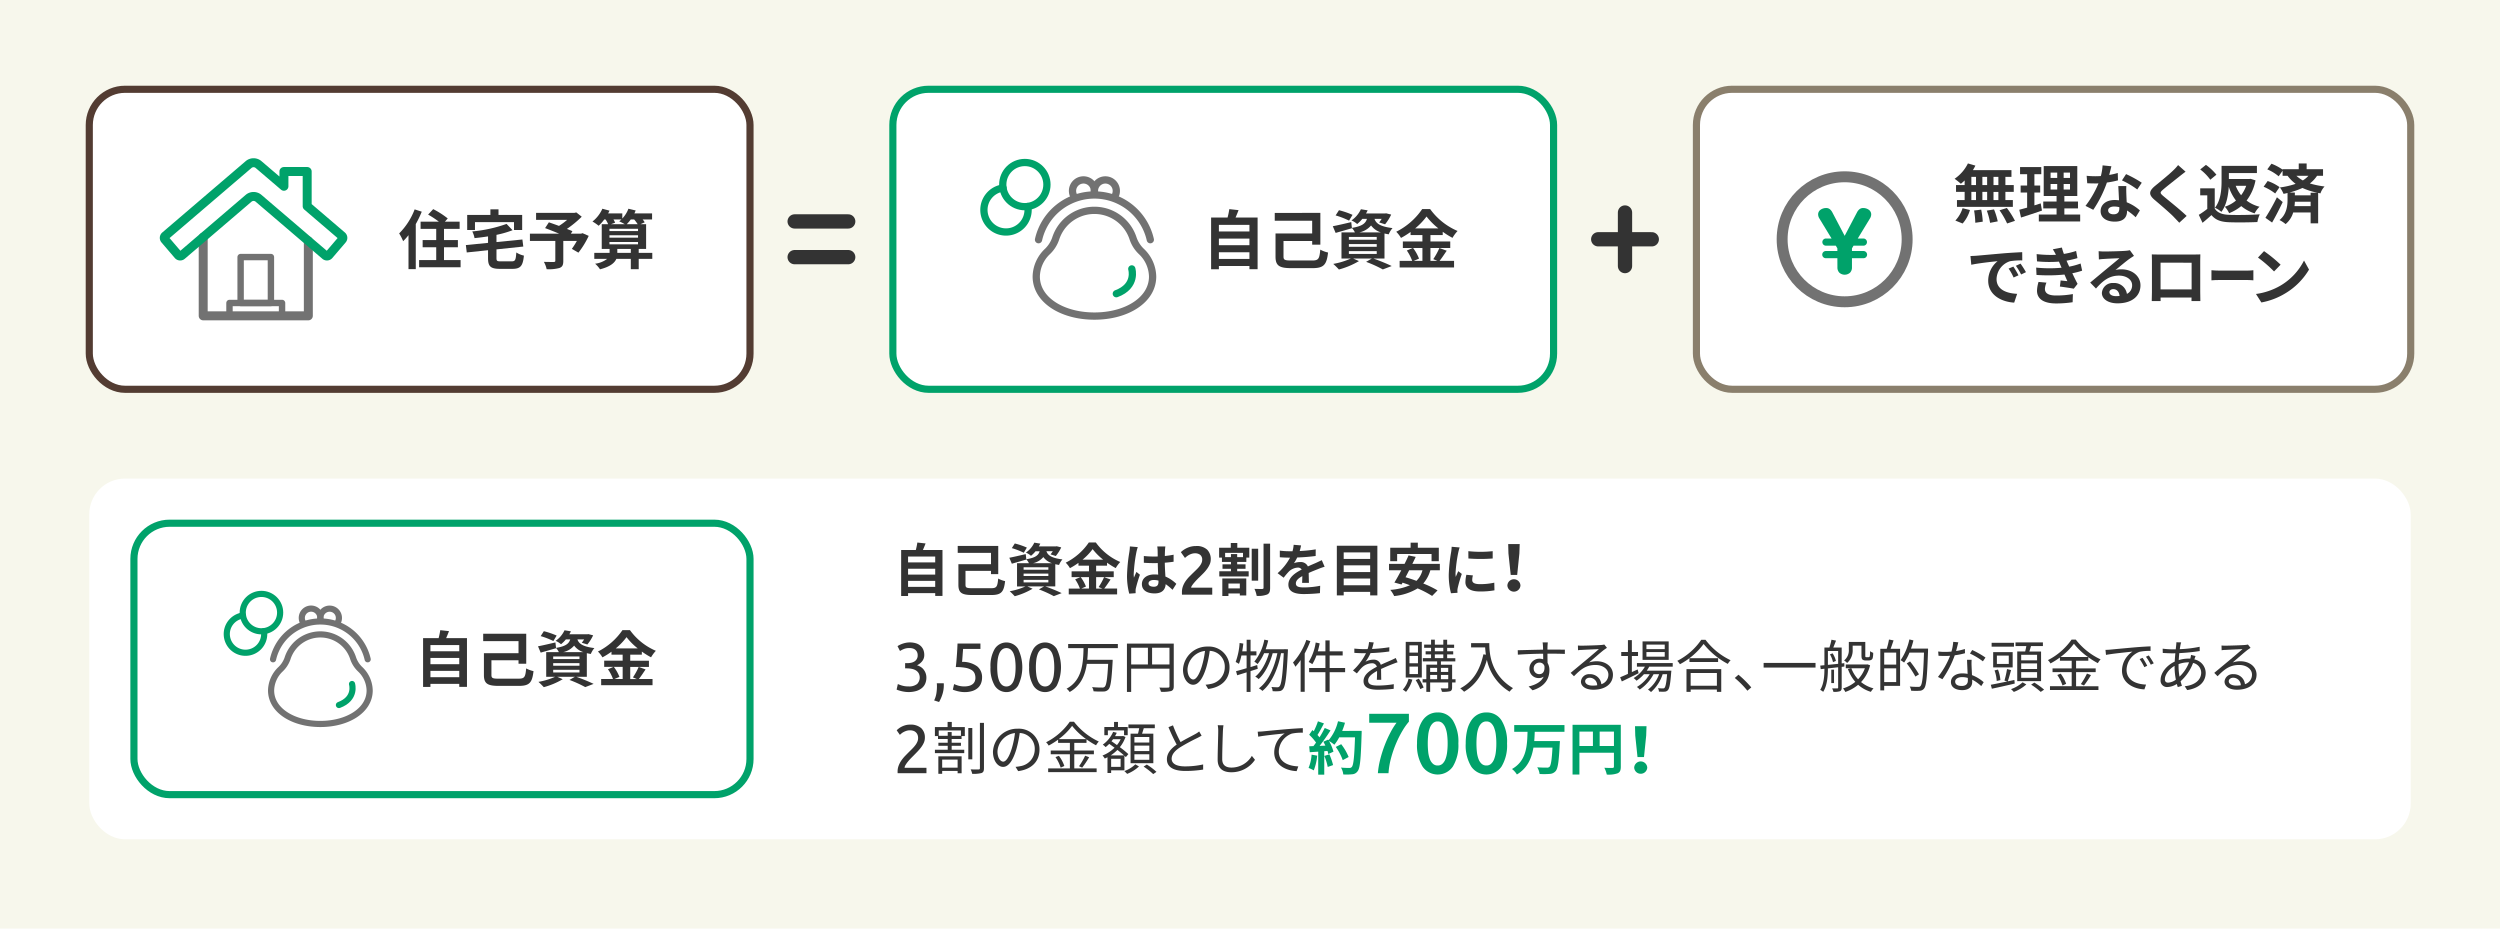 <svg xmlns="http://www.w3.org/2000/svg" viewBox="0 0 700 260">
  <defs>
    <style>
      .a {
        fill: #f7f7ec;
      }

      .b, .f, .g, .i, .l, .m, .n, .p, .q {
        fill: none;
        stroke-linecap: round;
        stroke-linejoin: round;
      }

      .b {
        stroke: #333;
        stroke-width: 4px;
      }

      .c, .h, .k, .o {
        fill: #fff;
      }

      .c, .g, .m, .q {
        stroke: #00a26a;
      }

      .c, .h, .k {
        stroke-miterlimit: 10;
        stroke-width: 2px;
      }

      .d {
        isolation: isolate;
      }

      .e {
        fill: #333;
      }

      .f, .i, .l, .n, .p {
        stroke: #727272;
      }

      .f, .g {
        stroke-width: 2.035px;
      }

      .h {
        stroke: #8a7f6c;
      }

      .i {
        stroke-width: 3.062px;
      }

      .j {
        fill: #00a26a;
      }

      .k {
        stroke: #533c32;
      }

      .l, .m {
        stroke-width: 2.512px;
      }

      .n {
        stroke-width: 1.794px;
      }

      .p, .q {
        stroke-width: 1.723px;
      }
    </style>
  </defs>
  <g>
    <rect class="a" width="700" height="260"/>
    <g>
      <g>
        <g>
          <g>
            <line class="b" x1="447.5" y1="67" x2="462.5" y2="67"/>
            <line class="b" x1="455" y1="74.5" x2="455" y2="59.5"/>
          </g>
          <g>
            <line class="b" x1="222.5" y1="72" x2="237.5" y2="72"/>
            <line class="b" x1="222.5" y1="62" x2="237.5" y2="62"/>
          </g>
        </g>
        <g>
          <rect class="c" x="250" y="25" width="185" height="84" rx="10"/>
          <g class="d">
            <g class="d">
              <path class="e" d="M352.128,60.912V75.37h-2.287v-.882h-8.552v.9H339.11V60.912h4.61a20.628,20.628,0,0,0,.486-2.358l2.592.288c-.27.72-.558,1.422-.846,2.07Zm-10.839,2.053v1.854h8.552V62.965Zm0,3.835v1.854h8.552V66.8Zm8.552,5.708V70.635h-8.552v1.873Z"/>
              <path class="e" d="M367.391,72.939c1.8,0,2.053-.45,2.287-3.043a8.15,8.15,0,0,0,2.179.811c-.4,3.439-1.189,4.375-4.412,4.375h-5.833c-3.367,0-4.466-.648-4.466-3.223V65.377h10.263V61.812H356.93v-2.2H369.7v8.9h-2.287V67.484h-8.03v4.339c0,.954.324,1.116,2.25,1.116Z"/>
              <path class="e" d="M384.545,72.382c1.837.647,3.907,1.512,5.132,2.106l-2.485.954a35.592,35.592,0,0,0-4.682-2.125l1.621-.935h-5.257l1.638.72a22.3,22.3,0,0,1-5.618,2.358,21.51,21.51,0,0,0-1.584-1.566,21.24,21.24,0,0,0,4.951-1.512h-2.647V65.071h3.763a5.342,5.342,0,0,0-.846-1.242l.018.071c-1.548.451-3.223.937-4.573,1.315l-.792-1.872c1.332-.252,3.259-.7,5.167-1.153l.18,1.621c2.863-.468,3.818-1.243,4.214-2.521h-1.3a9.9,9.9,0,0,1-1.44,1.44,5.731,5.731,0,0,0-1.6-1.007,7.815,7.815,0,0,0,2.647-3.134l1.891.307a8.538,8.538,0,0,1-.468.881h5.311l.324-.053,1.423.36a12.785,12.785,0,0,1-1.711,2.719l-1.656-.523a10.122,10.122,0,0,0,.7-.99h-2c.4,1.171,1.4,2.143,5.042,2.575a5.98,5.98,0,0,0-1.063,1.746c-.431-.072-.828-.143-1.188-.234v7.005Zm-6.806-10.606a23.282,23.282,0,0,0-3.763-1.459l.936-1.458a23.391,23.391,0,0,1,3.8,1.3Zm-.054,5.348h7.8V66.35h-7.8Zm0,1.98h7.8V68.33h-7.8Zm0,2h7.8v-.793h-7.8Zm8.967-6.033a5.412,5.412,0,0,1-2.755-1.944,5.821,5.821,0,0,1-3.277,1.944Z"/>
              <path class="e" d="M405.084,70.2c-.684.99-1.387,2.088-2.017,2.845h4.069v1.836H391.9V73.048h3.511a12.346,12.346,0,0,0-1.5-2.9l1.639-.7H392.8V67.61h5.474V65.827h-3.313v-.882a22.89,22.89,0,0,1-2.683,1.675,8.364,8.364,0,0,0-1.332-1.728,19.21,19.21,0,0,0,7.274-6.357h2.214a18.4,18.4,0,0,0,7.689,6.14,10.02,10.02,0,0,0-1.422,1.927,22.9,22.9,0,0,1-2.738-1.71v.935h-3.439V67.61h5.546v1.836h-5.546v3.6h1.963l-1.17-.486a18.754,18.754,0,0,0,1.71-3.116Zm-9.417-.757a12.206,12.206,0,0,1,1.657,2.971l-1.477.631h2.431v-3.6Zm7.076-5.491a19.217,19.217,0,0,1-3.313-3.331,18.753,18.753,0,0,1-3.187,3.331Z"/>
            </g>
          </g>
          <g>
            <path class="f" d="M319.578,70.4a8.978,8.978,0,0,1-2.3-3.583,11.386,11.386,0,0,0-21.692,0A8.975,8.975,0,0,1,293.3,70.4a9.916,9.916,0,0,0-3.149,7.032c0,6.576,7.294,11.071,16.29,11.071s16.291-4.5,16.291-11.071A9.916,9.916,0,0,0,319.578,70.4Z"/>
            <path class="g" d="M316.9,75.291s1.5,4.791-4.33,6.951"/>
            <path class="f" d="M290.789,67.115a16.041,16.041,0,0,1,31.3,0"/>
            <path class="f" d="M306.3,54.36a3.068,3.068,0,1,0-5.473.8"/>
            <path class="f" d="M312,55.229a3.067,3.067,0,1,0-5.425-.869"/>
            <path class="g" d="M287.793,57.811a6.25,6.25,0,0,1,.074.964,6.184,6.184,0,1,1-7.02-6.128"/>
            <circle class="g" cx="286.956" cy="51.684" r="6.184"/>
          </g>
        </g>
        <g>
          <rect class="h" x="475" y="25" width="200" height="84" rx="10"/>
          <g class="d">
            <g class="d">
              <path class="e" d="M550.1,50.521a12.207,12.207,0,0,1-1.063.936,19.823,19.823,0,0,0-1.746-1.4,11.077,11.077,0,0,0,3.727-4.3l2.089.612a9.762,9.762,0,0,1-.7,1.261h10.8v1.891H561.51v2.3h2.341v1.909H561.51v2.287H563.6v1.908H547.952V56.013H550.1V53.726h-2.413V51.817H550.1ZM547.5,61.756a8.887,8.887,0,0,0,2.017-3.457l2.07.505a9.864,9.864,0,0,1-2.052,3.78Zm4.483-9.939h1.3v-2.3h-1.3Zm0,4.2h1.3V53.726h-1.3ZM554.74,58.7a23.338,23.338,0,0,1,.432,3.367l-2.089.306a22.837,22.837,0,0,0-.342-3.438Zm1.656-6.878v-2.3h-1.332v2.3Zm-1.332,1.909v2.287H556.4V53.726Zm3.259,4.9a19.984,19.984,0,0,1,1.044,3.35l-2.142.414a19.145,19.145,0,0,0-.918-3.421Zm1.224-9.11h-1.368v2.3h1.368Zm0,4.213h-1.368v2.287h1.368Zm2.377,4.5a24.374,24.374,0,0,1,2.269,3.6l-2.2.738a23.189,23.189,0,0,0-2.124-3.691Z"/>
              <path class="e" d="M571.753,58.966c-1.981.7-4.141,1.386-5.87,1.944l-.486-2.179c.63-.162,1.369-.36,2.2-.594V53.906h-1.819V51.943h1.819V48.774h-1.981v-2h5.942v2h-1.927v3.169h1.621v1.963h-1.621v3.6c.595-.18,1.189-.361,1.765-.558Zm10.695,1.1v1.945H570.871V60.063h4.969V58.354h-3.727V56.427h3.727V54.878h-3.6V46.506h9.4v8.372h-3.619v1.549h3.817v1.927h-3.817v1.709Zm-8.282-10.245h1.855V48.324h-1.855Zm0,3.242h1.855V51.511h-1.855Zm5.438-4.736h-1.783v1.494H579.6Zm0,3.187h-1.783V53.06H579.6Z"/>
              <path class="e" d="M593.034,50.5a26.143,26.143,0,0,1-3.1.612,32.9,32.9,0,0,1-3.817,7.634l-2.179-1.1a27.249,27.249,0,0,0,3.637-6.3c-.306.017-.612.017-.918.017-.738,0-1.458-.017-2.233-.054l-.162-2.088a22.966,22.966,0,0,0,2.377.126c.522,0,1.062-.019,1.6-.054a15.182,15.182,0,0,0,.485-2.989l2.467.252c-.144.576-.36,1.476-.612,2.43a18.852,18.852,0,0,0,2.395-.557Zm2.341,1.6c-.055.756-.019,1.5,0,2.287.018.5.054,1.369.107,2.251a11.869,11.869,0,0,1,3.692,2.287l-1.189,1.908a15.933,15.933,0,0,0-2.412-1.891v.162c0,1.657-.9,2.953-3.44,2.953-2.214,0-3.961-.99-3.961-2.953,0-1.746,1.459-3.1,3.944-3.1.414,0,.828.036,1.206.072-.054-1.333-.144-2.9-.2-3.98Zm-1.963,5.906a6.309,6.309,0,0,0-1.44-.18c-1.027,0-1.693.433-1.693,1.063,0,.666.558,1.116,1.531,1.116,1.206,0,1.6-.7,1.6-1.656Zm5.024-4.951a23.729,23.729,0,0,0-4.286-2.539l1.152-1.765a32.1,32.1,0,0,1,4.394,2.413Z"/>
              <path class="e" d="M611.958,48.072c-.558.414-1.152.882-1.566,1.206-1.153.937-3.511,2.755-4.7,3.782-.954.81-.936,1.008.037,1.836,1.332,1.134,4.771,3.853,6.535,5.564l-2.07,1.908c-.5-.557-1.063-1.116-1.567-1.656-.972-1.026-3.691-3.349-5.329-4.735-1.765-1.495-1.621-2.485.161-3.961,1.387-1.135,3.836-3.116,5.042-4.3a12.328,12.328,0,0,0,1.369-1.494Z"/>
              <path class="e" d="M620.128,58.39c.756,1.206,2.124,1.692,4.015,1.763,2.106.091,6.194.036,8.588-.143a9.172,9.172,0,0,0-.666,2.16c-2.178.108-5.8.144-7.959.055-2.232-.09-3.726-.595-4.9-2-.773.7-1.548,1.4-2.5,2.161l-1.044-2.234a23.759,23.759,0,0,0,2.376-1.656V54.7h-1.98V52.735h4.069Zm-1.243-8.067a13.666,13.666,0,0,0-2.826-2.881l1.6-1.278a14.463,14.463,0,0,1,2.935,2.754Zm12.658.18a13.416,13.416,0,0,1-2.5,5.653,10.086,10.086,0,0,0,3.619,1.729,7.387,7.387,0,0,0-1.368,1.854,10.709,10.709,0,0,1-3.745-2.034,12.4,12.4,0,0,1-3.385,1.981,7.692,7.692,0,0,0-1.207-1.8,9.41,9.41,0,0,0,3.115-1.729,13.238,13.238,0,0,1-2.016-3.852c-.144,2.341-.613,5.113-2.071,7.021a7.518,7.518,0,0,0-1.8-1.152c1.692-2.143,1.854-5.276,1.854-7.544V46.451h9.9v2h-7.85v1.675h5.689l.4-.055ZM626,52.033a9.713,9.713,0,0,0,1.513,2.629,10,10,0,0,0,1.423-2.629Z"/>
              <path class="e" d="M637.053,54.176a14,14,0,0,0-3.241-1.891l1.133-1.6a12.507,12.507,0,0,1,3.331,1.711Zm2.106,2.394c-.9,1.909-1.963,3.98-2.971,5.744l-1.873-1.332a57.034,57.034,0,0,0,3.223-5.744Zm9.614-7.345a8.742,8.742,0,0,1-2.016,2.142,25.067,25.067,0,0,0,4.124.846,5.218,5.218,0,0,0-1.152,1.927l-.649-.126V62.53h-2.106V59.487h-4.88a6.63,6.63,0,0,1-2.125,3.259,9.2,9.2,0,0,0-1.71-1.134c2.016-1.585,2.251-4.087,2.251-5.618V54.032c-.361.09-.739.18-1.117.252a8.859,8.859,0,0,0-1.008-1.8,22.459,22.459,0,0,0,4.393-1.007,11.157,11.157,0,0,1-2.251-2.251h-1.4V47.8l-1.1,1.566a12.361,12.361,0,0,0-3.186-1.944l1.17-1.584a14.539,14.539,0,0,1,3.115,1.656V47.37h4.52v-1.6h2.213v1.6h4.592v1.855Zm.073,4.735a19.089,19.089,0,0,1-4.159-1.332,21.829,21.829,0,0,1-3.637,1.278h1.512V54.7h4.412V53.96Zm-1.872,3.763V56.48h-4.412a10.56,10.56,0,0,1-.108,1.243Zm-3.98-8.5a9.237,9.237,0,0,0,1.8,1.3,6.99,6.99,0,0,0,1.566-1.3Z"/>
              <path class="e" d="M553.474,71.6c1.494-.126,4.447-.4,7.706-.685,1.836-.144,3.781-.252,5.041-.306l.018,2.3a18.419,18.419,0,0,0-3.439.235,5.412,5.412,0,0,0-3.763,4.987c0,2.935,2.737,4,5.762,4.141l-.828,2.467c-3.745-.234-7.275-2.251-7.275-6.122a7.071,7.071,0,0,1,2.629-5.491c-1.548.162-5.293.558-7.364,1.008l-.234-2.448C552.447,71.666,553.131,71.63,553.474,71.6Zm11.7,5.491-1.368.612a14,14,0,0,0-1.4-2.5l1.333-.558A23.679,23.679,0,0,1,565.177,77.086Zm2.089-.882-1.351.648a15.846,15.846,0,0,0-1.476-2.431l1.314-.612A26.95,26.95,0,0,1,567.266,76.2Z"/>
              <path class="e" d="M583,75.789a20.579,20.579,0,0,1-2.754.721c.45.954.954,2,1.476,2.97l-1.062,1.351c-.991-.18-2.7-.45-3.889-.594l.2-1.711c.7.09,1.4.144,1.89.2l-.81-1.855a44.808,44.808,0,0,1-7.832.108l-.09-2.052a36.115,36.115,0,0,0,7.112.035l-.306-.7-.433-1.008a35.355,35.355,0,0,1-6.139-.072l-.108-2.034a33.565,33.565,0,0,0,5.4.2v-.018a15.816,15.816,0,0,0-.864-1.53l2.539-.486a15.239,15.239,0,0,0,.558,1.782,21.5,21.5,0,0,0,3.421-.828l.378,2a25.9,25.9,0,0,1-3.061.719l.342.775.414.9a19.066,19.066,0,0,0,3.187-.882Zm-9.992,3.35a5.255,5.255,0,0,0-.432,1.728c0,1.116.792,1.872,3.114,1.872a25.964,25.964,0,0,0,4.718-.4l-.072,2.286a31.561,31.561,0,0,1-4.591.343c-3.331,0-5.384-1.135-5.384-3.6a9.263,9.263,0,0,1,.432-2.431Z"/>
              <path class="e" d="M597.514,71.648q-.648.405-1.243.811c-.954.666-2.826,2.25-3.943,3.15a6,6,0,0,1,1.675-.2c3.025,0,5.33,1.891,5.33,4.484,0,2.808-2.143,5.042-6.447,5.042-2.484,0-4.357-1.135-4.357-2.917a3,3,0,0,1,3.205-2.774,3.59,3.59,0,0,1,3.8,3.043,2.6,2.6,0,0,0,1.459-2.431c0-1.6-1.621-2.682-3.691-2.682-2.737,0-4.52,1.459-6.428,3.619l-1.621-1.675c1.261-1.026,3.4-2.845,4.465-3.709.991-.828,2.845-2.322,3.728-3.1-.919.018-3.367.126-4.3.2a11.77,11.77,0,0,0-1.458.143l-.072-2.322c.5.054,1.116.09,1.62.09.936,0,4.754-.09,5.762-.18a8.533,8.533,0,0,0,1.368-.181ZM593.48,82.865c-.107-1.152-.773-1.908-1.746-1.908-.666,0-1.1.4-1.1.847,0,.666.756,1.116,1.8,1.116A9.368,9.368,0,0,0,593.48,82.865Z"/>
              <path class="e" d="M616.065,81.8c0,.7.036,2.43.036,2.5h-2.485l.018-.991h-8.678l.018.991h-2.485c.018-.09.054-1.657.054-2.521v-8.8c0-.5,0-1.242-.036-1.746.738.018,1.422.037,1.909.037h9.9c.451,0,1.135,0,1.783-.037-.036.54-.036,1.206-.036,1.746Zm-11.109-8.247v7.472h8.7V73.557Z"/>
              <path class="e" d="M619.206,75.663c.518.055,1.57.108,2.318.108h7.736c.662,0,1.31-.072,1.684-.108V78.49c-.345-.017-1.08-.09-1.684-.09h-7.736c-.82,0-1.785.037-2.318.09Z"/>
              <path class="e" d="M638.571,79.949a17.08,17.08,0,0,0,6.554-7l1.4,2.539a19.154,19.154,0,0,1-6.662,6.663,19.52,19.52,0,0,1-6.679,2.539l-1.513-2.377A18.587,18.587,0,0,0,638.571,79.949Zm0-5.834-1.837,1.891a37.448,37.448,0,0,0-4.5-3.89l1.693-1.8A37.893,37.893,0,0,1,638.571,74.115Z"/>
            </g>
          </g>
          <g>
            <circle class="i" cx="516.5" cy="67" r="17.5"/>
            <path class="j" d="M514.464,72.3h-3.2a1.006,1.006,0,1,1,0-2.011h3.2v-.748l-.439-.747h-2.758a1.006,1.006,0,1,1,0-2.012h1.572l-3.4-5.593a2.2,2.2,0,0,1-.36-1.058,1.585,1.585,0,0,1,.7-1.417,2.689,2.689,0,0,1,1.521-.464,1.59,1.59,0,0,1,1.108.374,2.867,2.867,0,0,1,.645.838l3.454,6.574,3.454-6.574a2.867,2.867,0,0,1,.645-.838,1.588,1.588,0,0,1,1.108-.374,2.689,2.689,0,0,1,1.521.464,1.587,1.587,0,0,1,.7,1.417,2.2,2.2,0,0,1-.361,1.058l-3.4,5.593h1.572a1.006,1.006,0,1,1,0,2.012h-2.758l-.439.747v.748h3.2a1.006,1.006,0,1,1,0,2.011h-3.2v2.552a2.074,2.074,0,0,1-.541,1.5,2.254,2.254,0,0,1-2.99,0,2.074,2.074,0,0,1-.541-1.5Z"/>
          </g>
        </g>
        <g>
          <rect class="k" x="25" y="25" width="185" height="84" rx="10"/>
          <g class="d">
            <g class="d">
              <path class="e" d="M118.09,59.273a29.284,29.284,0,0,1-1.674,3.475v12.6h-2.035V65.846a17.4,17.4,0,0,1-1.5,1.692,13.876,13.876,0,0,0-1.116-2.179,19.153,19.153,0,0,0,4.339-6.734Zm10.875,13.54V74.83H117.352V72.813h4.789V69.23h-3.8V67.214h3.8V64.081h-4.375V62.064h5.113a27.045,27.045,0,0,0-3.006-1.98l1.422-1.53a23.976,23.976,0,0,1,4.069,2.61l-.792.9H128.7v2.017H124.32v3.133h3.889V69.23H124.32v3.583Z"/>
              <path class="e" d="M143.292,73.174c.973,0,1.134-.378,1.278-2.486a6.381,6.381,0,0,0,2.125.883c-.288,2.9-.954,3.709-3.223,3.709H140c-2.629,0-3.349-.684-3.349-2.989V70.059l-5.96.629-.251-2.07,6.211-.612V66.188c-1.278.2-2.557.36-3.781.486a6.966,6.966,0,0,0-.63-1.873,39.023,39.023,0,0,0,9.6-2.107l1.675,1.765a27.916,27.916,0,0,1-4.5,1.3v2.016l7.256-.72.252,1.98-7.508.792v2.432c0,.809.162.918,1.224.918Zm-10.3-8.769h-2.179V60.174h6.5V58.607h2.269v1.567h6.626v4.231h-2.287V62.19H132.993Z"/>
              <path class="e" d="M164.839,66.044a23.969,23.969,0,0,1-2.881,4.7l-1.836-1.062a22.9,22.9,0,0,0,1.4-2.215h-3.8v5.6c0,1.135-.252,1.675-1.116,1.981a11.231,11.231,0,0,1-3.548.324,7.305,7.305,0,0,0-.773-2.053c1.062.037,2.394.037,2.754.037.342-.018.45-.09.45-.361V67.466h-7.112V65.432h8.193c-1.333-.559-2.791-1.135-3.944-1.567l1.063-1.621c.81.288,1.818.631,2.827,1.009a18.929,18.929,0,0,0,2.287-1.692h-8.7V59.6h10.767l.486-.126,1.531,1.206a29.772,29.772,0,0,1-4.16,3.421c.595.234,1.135.432,1.549.63l-.432.7H162.7l.4-.145Z"/>
              <path class="e" d="M182.641,72.489h-3.8V75.37h-2.215V72.489h-4.051c-.5,1.153-1.764,2.2-4.573,2.917a7.807,7.807,0,0,0-1.369-1.566A7,7,0,0,0,170,72.489h-3.6V70.8h4.286V69.7h-2.2V62.784h1.8a8.326,8.326,0,0,0-.721-1.332h-.378a11.837,11.837,0,0,1-1.566,1.765,11.318,11.318,0,0,0-1.729-1.189,9.393,9.393,0,0,0,2.773-3.583l2,.54c-.125.252-.251.523-.4.775h3.979v1.422a7.871,7.871,0,0,0,1.711-2.737l2.035.487c-.108.269-.234.557-.36.828h4.951v1.692H179.94a5.8,5.8,0,0,1,.577.792l-1.207.54h1.6V69.7h-2.071v1.1h3.8Zm-11.992-8.427v.631h8v-.631Zm0,2.486h8v-.666h-8Zm0,1.872h8v-.666h-8Zm1.117-6.968a5.457,5.457,0,0,1,.468.9l-1.188.431h3.907a16.216,16.216,0,0,0-1.567-.809,5.656,5.656,0,0,0,.613-.523Zm4.861,9.345V69.7h-3.781v1.1Zm-.018-9.345a10.7,10.7,0,0,1-1.134,1.332h3.079a11.587,11.587,0,0,0-.991-1.332Z"/>
            </g>
          </g>
          <g>
            <polyline class="l" points="86.334 67.448 86.334 88.436 56.896 88.436 56.896 66.396"/>
            <path class="m" d="M86.01,57.724v-9.7H79.5v4.126L72.4,46.081a2.152,2.152,0,0,0-2.8,0L46.251,66.056a.718.718,0,0,0-.079,1.012l3.733,4.364a.718.718,0,0,0,1.012.078L69.6,55.527a2.152,2.152,0,0,1,2.8,0L91.083,71.51a.718.718,0,0,0,1.012-.078l3.733-4.364a.718.718,0,0,0-.079-1.012Z"/>
            <rect class="n" x="67.376" y="71.977" width="8.479" height="12.855"/>
            <rect class="n" x="64.256" y="84.832" width="14.719" height="3.604"/>
          </g>
        </g>
      </g>
      <g>
        <rect class="o" x="25" y="134" width="650" height="101" rx="10"/>
        <g>
          <g>
            <rect class="c" x="37.5" y="146.5" width="172.5" height="76" rx="10"/>
            <g class="d">
              <g class="d">
                <path class="e" d="M130.752,178.672v13.649h-2.158v-.833H120.52v.85h-2.057V178.672h4.351a19.24,19.24,0,0,0,.459-2.227l2.448.273c-.255.679-.527,1.343-.8,1.954ZM120.52,180.61v1.75h8.074v-1.75Zm0,3.619v1.751h8.074v-1.751Zm8.074,5.389v-1.767H120.52v1.767Z"/>
                <path class="e" d="M145.169,190.026c1.7,0,1.937-.424,2.159-2.873a7.727,7.727,0,0,0,2.056.765c-.374,3.247-1.121,4.131-4.164,4.131h-5.508c-3.178,0-4.215-.612-4.215-3.043v-6.118h9.689v-3.366h-9.893v-2.074h12.052v8.4h-2.159v-.969H137.6v4.1c0,.9.307,1.053,2.125,1.053Z"/>
                <path class="e" d="M161.37,189.5c1.734.612,3.689,1.428,4.844,1.989l-2.345.9a33.52,33.52,0,0,0-4.42-2.006l1.53-.884h-4.963l1.546.68a21.058,21.058,0,0,1-5.3,2.227,20.5,20.5,0,0,0-1.5-1.479,19.962,19.962,0,0,0,4.675-1.428h-2.5v-6.9h3.552a5.023,5.023,0,0,0-.8-1.173l.017.068c-1.461.425-3.042.884-4.317,1.24l-.748-1.767c1.258-.238,3.077-.663,4.878-1.088l.17,1.53c2.7-.442,3.6-1.173,3.978-2.38h-1.224a9.345,9.345,0,0,1-1.36,1.36,5.385,5.385,0,0,0-1.513-.951,7.39,7.39,0,0,0,2.5-2.959l1.785.29a7.9,7.9,0,0,1-.442.833h5.015l.305-.052,1.344.341a12.058,12.058,0,0,1-1.616,2.566l-1.563-.493a9.509,9.509,0,0,0,.662-.935h-1.886c.374,1.1,1.326,2.023,4.76,2.431a5.653,5.653,0,0,0-1,1.648c-.409-.067-.783-.135-1.122-.22V189.5Zm-6.426-10.011a21.842,21.842,0,0,0-3.552-1.377l.884-1.377a22.2,22.2,0,0,1,3.586,1.224Zm-.05,5.047h7.36v-.73h-7.36Zm0,1.87h7.36v-.73h-7.36Zm0,1.887h7.36v-.748h-7.36Zm8.465-5.693a5.107,5.107,0,0,1-2.6-1.836,5.5,5.5,0,0,1-3.094,1.836Z"/>
                <path class="e" d="M180.767,187.442c-.646.935-1.309,1.972-1.9,2.686h3.842v1.734H168.324v-1.734h3.315a11.674,11.674,0,0,0-1.411-2.736l1.546-.663h-2.6v-1.735h5.167v-1.682h-3.127v-.833a21.592,21.592,0,0,1-2.533,1.581,7.919,7.919,0,0,0-1.258-1.631,18.152,18.152,0,0,0,6.868-6h2.09a17.378,17.378,0,0,0,7.258,5.8,9.458,9.458,0,0,0-1.343,1.818,21.466,21.466,0,0,1-2.583-1.614v.883h-3.247v1.682H181.7v1.735h-5.236v3.4h1.853l-1.1-.459a17.688,17.688,0,0,0,1.615-2.94Zm-8.891-.713a11.431,11.431,0,0,1,1.564,2.8l-1.394.595h2.3v-3.4Zm6.681-5.184a18.139,18.139,0,0,1-3.128-3.145,17.7,17.7,0,0,1-3.009,3.145Z"/>
              </g>
            </g>
            <g>
              <path class="p" d="M100.833,187.377a7.6,7.6,0,0,1-1.944-3.034,9.644,9.644,0,0,0-18.373,0,7.6,7.6,0,0,1-1.944,3.034,8.4,8.4,0,0,0-2.667,5.957c0,5.569,6.177,9.376,13.8,9.376s13.8-3.807,13.8-9.376A8.4,8.4,0,0,0,100.833,187.377Z"/>
              <path class="q" d="M98.567,191.522s1.27,4.058-3.668,5.888"/>
              <path class="p" d="M76.45,184.6a13.585,13.585,0,0,1,26.5,0"/>
              <path class="p" d="M89.585,173.794a2.6,2.6,0,1,0-5.079-.775,2.577,2.577,0,0,0,.444,1.453"/>
              <path class="p" d="M94.415,174.53a2.6,2.6,0,1,0-4.6-.736"/>
              <path class="q" d="M73.912,176.717a5.359,5.359,0,0,1,.063.816,5.238,5.238,0,1,1-5.946-5.19"/>
              <circle class="q" cx="73.203" cy="171.528" r="5.237"/>
            </g>
          </g>
          <g>
            <g class="d">
              <g class="d">
                <path class="e" d="M263.894,154.008V166.86h-2.033v-.784h-7.6v.8h-1.937V154.008h4.1a17.94,17.94,0,0,0,.433-2.1l2.305.257c-.24.64-.5,1.264-.753,1.841Zm-9.636,1.824v1.648h7.6v-1.648Zm0,3.409v1.65h7.6v-1.65Zm7.6,5.074V162.65h-7.6v1.665Z"/>
                <path class="e" d="M277.46,164.7c1.6,0,1.825-.4,2.034-2.705a7.27,7.27,0,0,0,1.936.721c-.352,3.057-1.056,3.889-3.921,3.889h-5.186c-2.994,0-3.97-.576-3.97-2.865v-5.762h9.124v-3.169h-9.316v-1.954h11.348v7.908h-2.032v-.912h-7.139v3.857c0,.849.288.992,2,.992Z"/>
                <path class="e" d="M292.708,164.2c1.633.576,3.474,1.345,4.562,1.873l-2.208.849a31.6,31.6,0,0,0-4.163-1.889l1.441-.833h-4.673l1.456.641a19.84,19.84,0,0,1-4.994,2.1,19.116,19.116,0,0,0-1.409-1.392,18.742,18.742,0,0,0,4.4-1.345h-2.353v-6.5h3.345a4.734,4.734,0,0,0-.752-1.1l.016.063c-1.377.4-2.865.833-4.066,1.169l-.7-1.665c1.185-.224,2.9-.624,4.594-1.024l.16,1.44c2.545-.416,3.393-1.1,3.746-2.24h-1.153a8.8,8.8,0,0,1-1.28,1.28,5.089,5.089,0,0,0-1.425-.9,6.948,6.948,0,0,0,2.353-2.786l1.681.273a7.445,7.445,0,0,1-.416.784h4.721l.288-.048,1.265.32a11.338,11.338,0,0,1-1.52,2.417l-1.473-.464a9.233,9.233,0,0,0,.624-.88H293c.352,1.04,1.248,1.9,4.481,2.289a5.3,5.3,0,0,0-.944,1.552c-.384-.064-.737-.128-1.056-.208V164.2Zm-6.05-9.428a20.724,20.724,0,0,0-3.346-1.3l.833-1.3a20.729,20.729,0,0,1,3.377,1.152Zm-.048,4.754h6.931v-.687H286.61Zm0,1.761h6.931V160.6H286.61Zm0,1.777h6.931v-.705H286.61Zm7.971-5.362a4.816,4.816,0,0,1-2.449-1.728,5.18,5.18,0,0,1-2.913,1.728Z"/>
                <path class="e" d="M310.965,162.267c-.608.88-1.232,1.856-1.793,2.529h3.618v1.633H299.249V164.8h3.121a10.947,10.947,0,0,0-1.329-2.577l1.457-.624h-2.449v-1.633h4.866v-1.585H301.97v-.784a20.472,20.472,0,0,1-2.386,1.488,7.423,7.423,0,0,0-1.184-1.536,17.086,17.086,0,0,0,6.467-5.65h1.968a16.361,16.361,0,0,0,6.835,5.458,8.969,8.969,0,0,0-1.264,1.712,20.154,20.154,0,0,1-2.433-1.52v.832h-3.057v1.585h4.93V161.6h-4.93v3.2h1.744l-1.04-.433a16.663,16.663,0,0,0,1.521-2.768Zm-8.371-.672a10.794,10.794,0,0,1,1.472,2.64l-1.312.561h2.161v-3.2Zm6.29-4.882a17.122,17.122,0,0,1-2.945-2.962,16.706,16.706,0,0,1-2.833,2.962Z"/>
                <path class="e" d="M318.578,153.191a13.332,13.332,0,0,0-.384,1.409,41.926,41.926,0,0,0-.753,6.13,7.5,7.5,0,0,0,.064,1.025c.208-.561.465-1.089.7-1.617l.977.784a37.886,37.886,0,0,0-1.136,3.777,3.089,3.089,0,0,0-.08.737c0,.16,0,.432.016.656l-1.793.129a19.138,19.138,0,0,1-.624-5.059,47,47,0,0,1,.656-6.61,11.9,11.9,0,0,0,.144-1.553Zm9.732,11.956a16.245,16.245,0,0,0-1.921-1.584c-.1,1.5-.96,2.593-3.105,2.593-2.177,0-3.554-.928-3.554-2.593,0-1.617,1.361-2.721,3.522-2.721a7.118,7.118,0,0,1,1.04.064c-.048-.976-.1-2.129-.112-3.249-.384.016-.768.016-1.137.016-.928,0-1.824-.032-2.769-.1v-1.889a26.306,26.306,0,0,0,2.769.144c.369,0,.753,0,1.121-.016-.016-.784-.016-1.424-.032-1.76a8.961,8.961,0,0,0-.1-1.041h2.273a10.12,10.12,0,0,0-.1,1.024c-.016.353-.048.944-.048,1.649.864-.1,1.7-.209,2.449-.368v1.969c-.768.111-1.6.208-2.465.272.032,1.537.112,2.8.176,3.874a10.063,10.063,0,0,1,3.057,2.048Zm-3.938-2.576a4.94,4.94,0,0,0-1.28-.176c-.9,0-1.5.368-1.5.96,0,.64.641.928,1.473.928.976,0,1.312-.512,1.312-1.44Z"/>
                <path class="e" d="M339.012,156.65a3.367,3.367,0,0,1-.288,1.354,6.848,6.848,0,0,1-.74,1.286,10.479,10.479,0,0,1-1.027,1.21q-.576.587-1.152,1.143-.307.287-.691.691t-.73.806a8.3,8.3,0,0,0-.6.778,1.4,1.4,0,0,0-.268.624h5.913V166.5h-8.467a3.063,3.063,0,0,1-.019-.374v-.336a4.694,4.694,0,0,1,.3-1.7,6.425,6.425,0,0,1,.778-1.45,10.052,10.052,0,0,1,1.075-1.267q.6-.6,1.191-1.172.461-.441.882-.863a8.561,8.561,0,0,0,.74-.836,4.1,4.1,0,0,0,.508-.845,2.173,2.173,0,0,0,.192-.892,1.649,1.649,0,0,0-.575-1.421,2.306,2.306,0,0,0-1.4-.422,3.144,3.144,0,0,0-1,.153,4.258,4.258,0,0,0-.817.364,5.234,5.234,0,0,0-.623.433c-.18.148-.314.266-.4.355L330.64,154.6a6.441,6.441,0,0,1,1.892-1.239,5.8,5.8,0,0,1,2.332-.47A4.28,4.28,0,0,1,338,153.9,3.715,3.715,0,0,1,339.012,156.65Z"/>
                <path class="e" d="M346.444,153.367h3.361v2.753h-.832v1.217h-2.561v.672h2.337v1.264h-2.337v.689h3.217v1.456H341.4v-1.456h3.265v-.689H342.3v-1.264h2.369v-.672h-2.529V156.12h-.784v-2.753h3.265v-1.329h1.825Zm-4.194,8.6h6.707v4.754h-1.809v-.545h-3.185v.705H342.25Zm5.794-7.155h-5.009v1.184h1.632v-.864h1.745v.864h1.632Zm-4.081,8.579v1.361h3.185v-1.361Zm8.323-.8h-1.808V153.64h1.808Zm3.346-10.357v12.341c0,1.057-.193,1.585-.833,1.889a7.037,7.037,0,0,1-2.929.385,7.8,7.8,0,0,0-.624-1.969c.928.048,1.84.032,2.161.032.272,0,.384-.1.384-.352V152.23Z"/>
                <path class="e" d="M364.589,163.2c.032-.465.048-1.2.064-1.888-1.169.639-1.809,1.264-1.809,2.048,0,.88.752,1.121,2.305,1.121a24.256,24.256,0,0,0,4.5-.464l-.064,2.064a43.9,43.9,0,0,1-4.482.256c-2.481,0-4.354-.592-4.354-2.641,0-2.016,1.921-3.3,3.73-4.225a1.239,1.239,0,0,0-1.1-.545,3.927,3.927,0,0,0-2.481,1.089,20.342,20.342,0,0,0-1.473,1.745l-1.7-1.265a15.481,15.481,0,0,0,3.489-4.354h-.191c-.641,0-1.81-.032-2.674-.112v-1.857a20.188,20.188,0,0,0,2.785.177h.768a8.78,8.78,0,0,0,.321-1.809l2.081.176c-.08.384-.193.929-.384,1.568a36.6,36.6,0,0,0,4.481-.464l-.016,1.857a51.635,51.635,0,0,1-5.17.416,9.638,9.638,0,0,1-.912,1.6,4.96,4.96,0,0,1,1.793-.319,2.16,2.16,0,0,1,2.113,1.233c.815-.385,1.488-.657,2.144-.945.608-.272,1.169-.545,1.745-.816l.8,1.841a16.827,16.827,0,0,0-1.89.672c-.7.272-1.6.624-2.576,1.072.015.881.048,2.049.064,2.769Z"/>
                <path class="e" d="M385.663,152.807v13.91h-2.017v-.993h-7.411v.993h-1.921v-13.91Zm-9.428,1.857v1.84h7.411v-1.84Zm0,3.633v1.889h7.411V158.3Zm7.411,5.57v-1.888h-7.411v1.888Z"/>
                <path class="e" d="M400.5,159.674a9.728,9.728,0,0,1-1.985,3.7,29.537,29.537,0,0,1,4,1.937l-1.52,1.552a27.512,27.512,0,0,0-4.066-2.112,15.632,15.632,0,0,1-6.563,2.145,7.753,7.753,0,0,0-1.088-1.729,16.783,16.783,0,0,0,5.506-1.3c-.7-.256-1.392-.512-2.065-.72l-.288.512-2-.544c.576-.928,1.249-2.145,1.937-3.441h-3.441v-1.793h4.353c.417-.817.8-1.633,1.121-2.369l2,.416c-.288.625-.608,1.281-.945,1.953h7.7v1.793Zm-9.3-2.545h-1.937v-3.762h5.714v-1.425h2.017v1.425h5.874v3.762h-2.032v-2H391.2Zm3.361,2.545c-.336.672-.688,1.328-1.008,1.952.96.272,2,.625,3.057,1.009a6.366,6.366,0,0,0,1.681-2.961Z"/>
                <path class="e" d="M408.7,153.287a13.316,13.316,0,0,0-.384,1.408,39.22,39.22,0,0,0-.768,5.811,7.637,7.637,0,0,0,.064,1.024c.224-.56.48-1.088.7-1.6l.993.768a37.927,37.927,0,0,0-1.137,3.89,4.655,4.655,0,0,0-.1.736c.016.176.016.432.032.656l-1.825.128a20.239,20.239,0,0,1-.624-5.186,43.984,43.984,0,0,1,.656-6.275,11.836,11.836,0,0,0,.161-1.552Zm3.714,7.827a5.22,5.22,0,0,0-.192,1.328c0,.7.608,1.121,2.209,1.121a18.215,18.215,0,0,0,3.969-.416l.048,2.145a22.028,22.028,0,0,1-4.1.32c-2.738,0-4.034-.992-4.034-2.609a9.782,9.782,0,0,1,.272-2.065Zm5.538-6.787v2.049a43.645,43.645,0,0,1-6.8,0l-.016-2.049A32.292,32.292,0,0,0,417.951,154.327Z"/>
                <path class="e" d="M422.065,163.935a1.832,1.832,0,0,1,3.66,0,1.833,1.833,0,0,1-3.66,0Zm.3-8.973-.07-2.622h3.22l-.089,2.622-.615,6.017H423Z"/>
              </g>
            </g>
            <g class="d">
              <g class="d">
                <path class="e" d="M254.339,192.194a3.594,3.594,0,0,0,2.448-.672,2.587,2.587,0,0,0,.432-3.033,2.346,2.346,0,0,0-.806-.8,3.528,3.528,0,0,0-1.162-.422,7.31,7.31,0,0,0-1.354-.125h-.46v-1.459h.633a5.416,5.416,0,0,0,.989-.1,2.892,2.892,0,0,0,.931-.346,1.922,1.922,0,0,0,.96-1.766,2.041,2.041,0,0,0-.192-.922,1.836,1.836,0,0,0-.508-.633,1.944,1.944,0,0,0-.73-.356,3.53,3.53,0,0,0-.874-.105,4.075,4.075,0,0,0-1.564.268,6.835,6.835,0,0,0-1.085.557l-.691-1.363a5.937,5.937,0,0,1,.585-.336,6.287,6.287,0,0,1,.8-.336,7.4,7.4,0,0,1,.95-.259,5.272,5.272,0,0,1,1.066-.106,5.746,5.746,0,0,1,1.824.259,3.4,3.4,0,0,1,1.267.73,3.009,3.009,0,0,1,.749,1.113,3.834,3.834,0,0,1,.249,1.393,2.738,2.738,0,0,1-.6,1.775,3.914,3.914,0,0,1-1.44,1.124,4.3,4.3,0,0,1,1,.442,3.106,3.106,0,0,1,.835.729,3.754,3.754,0,0,1,.576,1.018,3.57,3.57,0,0,1,.221,1.286,4.241,4.241,0,0,1-.3,1.6,3.281,3.281,0,0,1-.922,1.277,4.5,4.5,0,0,1-1.564.844,7.742,7.742,0,0,1-3.254.231c-.353-.051-.682-.115-.989-.191s-.576-.155-.807-.231a4.252,4.252,0,0,1-.5-.192l.345-1.555a10.508,10.508,0,0,0,1.085.4A5.961,5.961,0,0,0,254.339,192.194Z"/>
                <path class="e" d="M264.246,191.312a2.349,2.349,0,0,1,.02.3v.3a8.251,8.251,0,0,1-.356,2.391,10.808,10.808,0,0,1-.97,2.256l-1.382-.442a6.861,6.861,0,0,0,.634-1.987,12.647,12.647,0,0,0,.153-1.892c0-.166,0-.326-.009-.479s-.016-.3-.029-.441Z"/>
                <path class="e" d="M269.373,185.32a6.924,6.924,0,0,1,4.252,1.268,3.894,3.894,0,0,1,1.354,3.13,4.366,4.366,0,0,1-.3,1.632,3.36,3.36,0,0,1-.9,1.286,4.31,4.31,0,0,1-1.527.844,6.9,6.9,0,0,1-2.188.308,6.974,6.974,0,0,1-1.018-.077,9.26,9.26,0,0,1-.96-.191c-.294-.078-.557-.155-.787-.231a4.181,4.181,0,0,1-.5-.192l.346-1.555a10.836,10.836,0,0,0,1.065.4,5.706,5.706,0,0,0,1.814.25,4.677,4.677,0,0,0,1.45-.192,2.616,2.616,0,0,0,.95-.518,1.917,1.917,0,0,0,.528-.758,2.557,2.557,0,0,0,.164-.913,3.189,3.189,0,0,0-.25-1.295,2.125,2.125,0,0,0-.883-.951,5.175,5.175,0,0,0-1.69-.586,14.751,14.751,0,0,0-2.669-.2q.115-.941.183-1.766t.125-1.614q.057-.786.1-1.564c.026-.519.052-1.065.077-1.642h6.413v1.517h-4.857q-.021.288-.058.778c-.026.326-.051.665-.077,1.018s-.051.694-.077,1.026S269.4,185.129,269.373,185.32Z"/>
                <path class="e" d="M277.34,186.838a9.393,9.393,0,0,1,1.181-5.146,3.871,3.871,0,0,1,6.547,0,11.8,11.8,0,0,1,0,10.291,3.871,3.871,0,0,1-6.547,0A9.392,9.392,0,0,1,277.34,186.838Zm7.028,0a16.455,16.455,0,0,0-.125-2.074,6.806,6.806,0,0,0-.423-1.708,2.992,2.992,0,0,0-.8-1.162,1.963,1.963,0,0,0-2.457,0,2.992,2.992,0,0,0-.8,1.162,6.808,6.808,0,0,0-.422,1.708,17.26,17.26,0,0,0,0,4.147,6.816,6.816,0,0,0,.422,1.709,3,3,0,0,0,.8,1.161,1.959,1.959,0,0,0,2.457,0,3,3,0,0,0,.8-1.161,6.815,6.815,0,0,0,.423-1.709A16.439,16.439,0,0,0,284.368,186.838Z"/>
                <path class="e" d="M288.169,186.838a9.384,9.384,0,0,1,1.181-5.146,3.871,3.871,0,0,1,6.547,0,11.8,11.8,0,0,1,0,10.291,3.871,3.871,0,0,1-6.547,0A9.383,9.383,0,0,1,288.169,186.838Zm7.027,0a16.455,16.455,0,0,0-.125-2.074,6.808,6.808,0,0,0-.422-1.708,3,3,0,0,0-.8-1.162,1.963,1.963,0,0,0-2.457,0,2.992,2.992,0,0,0-.8,1.162,6.764,6.764,0,0,0-.423,1.708,17.4,17.4,0,0,0,0,4.147,6.772,6.772,0,0,0,.423,1.709,3,3,0,0,0,.8,1.161,1.959,1.959,0,0,0,2.457,0,3.006,3.006,0,0,0,.8-1.161,6.816,6.816,0,0,0,.422-1.709A16.439,16.439,0,0,0,295.2,186.838Z"/>
                <path class="e" d="M304.632,181.472c-.032,1.056-.08,2.161-.192,3.265h7.107s0,.416-.016.576c-.288,5.154-.544,7.059-1.168,7.731a1.818,1.818,0,0,1-1.361.576,22.081,22.081,0,0,1-2.817-.063,2.406,2.406,0,0,0-.416-1.169,26.787,26.787,0,0,0,2.785.128.966.966,0,0,0,.752-.208c.48-.432.753-2.193.977-6.418H304.3c-.464,3.136-1.649,6.114-4.8,7.875a3.4,3.4,0,0,0-.864-.929c4.433-2.353,4.658-7.283,4.754-11.364h-4.306v-1.153H313v1.153Z"/>
                <path class="e" d="M328.651,192.132c0,.768-.192,1.152-.736,1.36a10.041,10.041,0,0,1-2.849.208,5.116,5.116,0,0,0-.448-1.184c1.089.048,2.129.032,2.433.016.288,0,.4-.1.4-.4v-4.9H316.727v6.5h-1.185V180.207h13.109Zm-11.924-6.082h4.69v-4.691h-4.69Zm10.724,0v-4.691h-4.866v4.691Z"/>
                <path class="e" d="M337.561,191.716a9.77,9.77,0,0,0,1.36-.193,4.751,4.751,0,0,0,4.018-4.689,4.394,4.394,0,0,0-4.21-4.594,33.512,33.512,0,0,1-.944,4.562c-.976,3.249-2.241,4.929-3.714,4.929-1.408,0-2.833-1.632-2.833-4.241a6.77,6.77,0,0,1,6.947-6.451,5.755,5.755,0,0,1,6.083,5.826c0,3.33-2.193,5.555-5.971,6.051Zm-1.04-5.187a25.656,25.656,0,0,0,.88-4.273,5.526,5.526,0,0,0-4.9,5.122c0,2,.928,2.881,1.617,2.881S335.7,189.2,336.521,186.529Z"/>
                <path class="e" d="M350.152,187.906v5.826h-1.1v-5.474c-.944.289-1.857.577-2.641.816l-.32-1.136c.816-.224,1.841-.5,2.961-.848v-3.569h-1.456a12.7,12.7,0,0,1-.7,2.369,5.638,5.638,0,0,0-.913-.529,18.7,18.7,0,0,0,1.105-5.33l1.04.176c-.08.721-.192,1.457-.3,2.161h1.232v-3.25h1.1v3.25H351.8v1.153h-1.648v3.265l1.857-.577.159,1.057Zm10.468-6.114s0,.448-.016.592c-.352,7.251-.7,9.732-1.345,10.532a1.372,1.372,0,0,1-1.1.608,9.723,9.723,0,0,1-1.825,0,2.59,2.59,0,0,0-.336-1.169c.72.065,1.36.081,1.681.081a.678.678,0,0,0,.592-.272c.512-.56.864-2.93,1.185-9.268h-.769c-.8,4.194-2.561,8.452-5.218,10.564a3.6,3.6,0,0,0-.992-.72c2.625-1.888,4.354-5.826,5.186-9.844h-1.313c-.72,2.737-2.193,5.73-3.937,7.251a3.889,3.889,0,0,0-.945-.688c1.7-1.329,3.121-4,3.858-6.563h-1.377a13.23,13.23,0,0,1-1.824,3.042,7.9,7.9,0,0,0-.913-.689,13.666,13.666,0,0,0,2.8-6.146l1.089.224a19.815,19.815,0,0,1-.721,2.465H359.5v-.017Z"/>
                <path class="e" d="M366.9,179.519a27.909,27.909,0,0,1-1.585,3.458V193.7h-1.136v-8.884a17.812,17.812,0,0,1-1.473,1.873,6.652,6.652,0,0,0-.672-1.168,18.444,18.444,0,0,0,3.746-6.354Zm9.732,8.691H372.3v5.522h-1.184V188.21h-4.562v-1.168h4.562v-3.506H368.6a12.317,12.317,0,0,1-1.153,2.434,6.838,6.838,0,0,0-1.024-.609,14.18,14.18,0,0,0,1.969-5.458l1.12.24c-.144.753-.32,1.5-.528,2.225h2.129v-3.057H372.3v3.057h3.65v1.168H372.3v3.506h4.338Z"/>
                <path class="e" d="M385.513,190.339c.049-.609.064-1.633.064-2.465-1.472.8-2.5,1.617-2.5,2.657,0,1.248,1.232,1.425,2.864,1.425a27.793,27.793,0,0,0,4.322-.385l-.032,1.3a40.822,40.822,0,0,1-4.338.256c-2.272,0-4.1-.479-4.1-2.417,0-1.872,1.888-3.057,3.729-4.018a1.34,1.34,0,0,0-1.424-.976,4.219,4.219,0,0,0-2.737,1.169c-.449.431-.9,1.024-1.441,1.665l-1.088-.817a16.775,16.775,0,0,0,3.649-4.834h-.656c-.672,0-1.745-.032-2.609-.1v-1.2c.848.095,1.953.16,2.673.16.336,0,.672,0,1.041-.016a8.594,8.594,0,0,0,.4-1.97l1.313.113c-.112.448-.256,1.1-.48,1.825a42.551,42.551,0,0,0,4.85-.481L389,182.416a49.008,49.008,0,0,1-5.251.448,11.352,11.352,0,0,1-1.424,2.433,4.5,4.5,0,0,1,2.193-.592,1.993,1.993,0,0,1,2.1,1.441c1.088-.513,2.049-.9,2.881-1.281.48-.208.864-.4,1.313-.625l.512,1.2c-.4.112-.977.336-1.393.5-.9.351-2.033.816-3.233,1.375.016.914.032,2.258.048,3.026Z"/>
                <path class="e" d="M395.463,190.291a9.578,9.578,0,0,1-1.776,3.441,8.2,8.2,0,0,0-.9-.64,7.023,7.023,0,0,0,1.6-3.041Zm2.641-.576h-4.5v-10h4.5Zm-1.072-9.012h-2.385v2.033h2.385Zm0,2.961h-2.385v2.049h2.385Zm0,2.993h-2.385v2.081h2.385Zm.256,3.378a13.571,13.571,0,0,1,1.329,2.465l-.945.448a13.3,13.3,0,0,0-1.28-2.512Zm10.26,1.057h-.96v1.392c0,.577-.128.88-.528,1.056a8.289,8.289,0,0,1-2.321.16,3.878,3.878,0,0,0-.337-.96c.833.016,1.6.016,1.825.016.192-.016.273-.064.273-.272v-1.392h-5.059v2.64h-1.072v-2.64h-1.04v-.913h1.04v-4.066h3.025v-.928h-4v-.9h2.3v-1.057h-1.52v-.88h1.52v-.96h-1.936v-.9H400.7v-1.377h1.057V180.5h2.369v-1.377H405.2V180.5h1.953v.9H405.2v.96h1.7v.88h-1.7v1.057h2.289v.9h-4.033v.928h3.137v4.066h.96Zm-7.107-4.082v1.136h1.953V187.01Zm0,3.169h1.953v-1.2h-1.953Zm1.313-7.827h2.369v-.96h-2.369Zm0,1.937h2.369v-1.057h-2.369Zm1.7,2.721v1.136H405.5V187.01Zm2.049,3.169v-1.2h-2.049v1.2Z"/>
                <path class="e" d="M417,180.079c0,2.833.369,8.867,6.643,12.6a5.626,5.626,0,0,0-.96.993,13.815,13.815,0,0,1-6.355-8.916c-1.184,4.145-3.2,7.059-6.386,8.932a7.736,7.736,0,0,0-1.073-.945c3.538-1.841,5.506-5.058,6.483-9.54l.7.112c-.112-.736-.176-1.44-.208-2.048h-3.937v-1.185Z"/>
                <path class="e" d="M433.29,183.024c0,.9.016,1.872.032,2.593a3.87,3.87,0,0,1,.512,2.033c0,2.145-1.04,4.53-4.722,5.634l-1.1-1.072c2.081-.481,3.554-1.345,4.21-2.753a2.288,2.288,0,0,1-1.361.4,2.554,2.554,0,0,1-2.625-2.657,2.787,2.787,0,0,1,2.8-2.769,3.209,3.209,0,0,1,1.057.175c0-.463,0-1.024-.016-1.568-2.4.017-5.09.128-7.075.272l-.032-1.249c1.761-.031,4.738-.127,7.091-.16,0-.448-.016-.816-.032-1.04-.016-.336-.064-.8-.1-.992h1.456l-.08.992c0,.241-.016.609-.016,1.025h.24c1.921,0,3.874.015,4.642.015l-.016,1.2c-.9-.047-2.337-.08-4.657-.08Zm-.848,3.474a1.407,1.407,0,0,0-1.409-.977,1.609,1.609,0,0,0-1.6,1.665,1.524,1.524,0,0,0,1.616,1.569C431.978,188.755,432.586,188,432.442,186.5Z"/>
                <path class="e" d="M449.947,181.392c-.288.192-.64.431-.881.608-.784.592-2.913,2.465-4.129,3.489a6.734,6.734,0,0,1,2.145-.336c2.641,0,4.545,1.6,4.545,3.745,0,2.562-2.128,4.226-5.474,4.226-2.16,0-3.489-.96-3.489-2.272a2.252,2.252,0,0,1,2.449-2.081,3.129,3.129,0,0,1,3.265,2.8,2.762,2.762,0,0,0,1.969-2.688c0-1.553-1.569-2.69-3.57-2.69-2.609,0-4.049,1.1-6.066,3.154l-.928-.945c1.312-1.089,3.345-2.785,4.274-3.553.88-.737,2.849-2.4,3.633-3.1-.833.031-3.954.176-4.77.224a7.631,7.631,0,0,0-1.072.095l-.033-1.328a9.012,9.012,0,0,0,1.121.048c.816,0,4.578-.112,5.41-.192a5.629,5.629,0,0,0,.864-.128Zm-2.737,10.484a2.117,2.117,0,0,0-2.1-2.113c-.72,0-1.264.432-1.264.976,0,.784.912,1.233,2.1,1.233A7.923,7.923,0,0,0,447.21,191.876Z"/>
                <path class="e" d="M458.808,188.5c-1.617.816-3.361,1.665-4.7,2.306l-.465-1.169c.609-.256,1.361-.576,2.177-.945v-5.009h-1.873V182.56h1.873v-3.33h1.1v3.33h1.729v1.121h-1.729v4.5l1.633-.737Zm2.978-1.841a10.079,10.079,0,0,1-.689,1.121h6.883a4.54,4.54,0,0,1-.048.48c-.24,3.3-.5,4.546-.945,5.011a1.3,1.3,0,0,1-.9.4c-.352.016-.944.016-1.585-.017a2.01,2.01,0,0,0-.272-.96c.593.048,1.121.064,1.361.064.224,0,.368-.016.48-.176.272-.288.512-1.3.72-3.809h-1.248a11.136,11.136,0,0,1-3.265,5.009,3.678,3.678,0,0,0-.849-.688,9.417,9.417,0,0,0,3.122-4.321H463a12.083,12.083,0,0,1-3.89,4.321,3.151,3.151,0,0,0-.784-.737,10.555,10.555,0,0,0,3.6-3.584h-1.617a11.054,11.054,0,0,1-2.081,1.825,5.171,5.171,0,0,0-.816-.737,9.069,9.069,0,0,0,3.169-3.2h-2.241v-1.008h10.02v1.008Zm5.442-1.9h-7.315v-5.17h7.315Zm-1.105-4.274H461v1.265h5.122Zm0,2.1H461v1.28h5.122Z"/>
                <path class="e" d="M477.545,179.15a19,19,0,0,0,7.027,5.715,5.407,5.407,0,0,0-.784,1.025,21.419,21.419,0,0,1-6.771-5.587,19.714,19.714,0,0,1-6.642,5.682,4.362,4.362,0,0,0-.737-.944,17.98,17.98,0,0,0,6.707-5.891Zm-5.33,8.212h9.732v6.37H480.73v-.656h-7.346v.656h-1.169Zm8.852-3.057v1.056h-8.02v-1.056Zm-7.683,4.13V192h7.346v-3.569Z"/>
                <path class="e" d="M489.272,193.4a25.756,25.756,0,0,0-3.537-3.569l1.04-.913a30.058,30.058,0,0,1,3.585,3.554Z"/>
                <path class="e" d="M508.348,185.617v1.3H493.814v-1.3Z"/>
                <path class="e" d="M515.672,186.722v5.794c0,.545-.111.848-.48,1.024a5.187,5.187,0,0,1-1.84.177,3.873,3.873,0,0,0-.352-.961h1.408c.192,0,.272-.048.272-.24v-5.682c-.992.111-1.969.224-2.865.32,0,2.033-.176,4.785-1.329,6.563a3.374,3.374,0,0,0-.832-.545c1.056-1.681,1.185-4.033,1.185-5.922l-1.041.112-.128-.993,1.169-.111v-4.946h1.392a15.484,15.484,0,0,0,.577-2.194l1.28.257c-.256.656-.528,1.36-.768,1.937h2.352v4.45l.737-.08.016.944Zm-3.857-.561c.88-.08,1.857-.191,2.865-.288v-3.6h-2.865Zm1.312-3.233a6.938,6.938,0,0,1,.929,2.129l-.816.337a7.968,7.968,0,0,0-.849-2.178Zm.4,8.324h-.769v-3.746h.769Zm10.1-4.963a10.507,10.507,0,0,1-2.529,4.69,9.1,9.1,0,0,0,3.489,1.761,4.889,4.889,0,0,0-.736.977,9.275,9.275,0,0,1-3.57-1.986,11.055,11.055,0,0,1-3.6,2.017,3.889,3.889,0,0,0-.64-.992,9.548,9.548,0,0,0,3.441-1.841,11.157,11.157,0,0,1-2.065-3.585l.9-.208h-1.5V186.05h5.875l.208-.032Zm-4.882-4.466a4.686,4.686,0,0,1-1.553,3.81,3.972,3.972,0,0,0-.848-.7,3.675,3.675,0,0,0,1.328-3.137v-2.049h4.61v3.665c0,.305,0,.481.064.529a.37.37,0,0,0,.272.08h.433a.679.679,0,0,0,.352-.065c.064-.031.128-.143.16-.336.032-.223.048-.688.064-1.3a2.813,2.813,0,0,0,.864.464,5.606,5.606,0,0,1-.144,1.488.856.856,0,0,1-.464.529,1.718,1.718,0,0,1-.72.128h-.8a1.376,1.376,0,0,1-.864-.256c-.208-.208-.288-.464-.288-1.328v-2.562h-2.465Zm-.369,5.3a9.337,9.337,0,0,0,1.89,3.073,8.737,8.737,0,0,0,1.9-3.073Z"/>
                <path class="e" d="M530.2,179.311c-.272.784-.56,1.665-.832,2.353h2.657v10.388h-4.45v1.264h-1.089V181.664h1.793a19.425,19.425,0,0,0,.64-2.594Zm.737,3.425h-3.362v3.345h3.362Zm0,8.243v-3.841h-3.362v3.841Zm8.915-8.755c-.256,7.3-.464,9.764-1.1,10.548a1.591,1.591,0,0,1-1.265.64,16.725,16.725,0,0,1-2.369-.016,2.752,2.752,0,0,0-.4-1.168c1.04.1,2,.1,2.369.1.32,0,.5-.032.656-.24.528-.561.768-2.993.976-9.364H534.65a13.41,13.41,0,0,1-1.5,2.8,8.744,8.744,0,0,0-.976-.672,16.269,16.269,0,0,0,2.449-5.811l1.136.273a22.475,22.475,0,0,1-.688,2.3h4.786Zm-3.538,7.218a28.384,28.384,0,0,0-2.433-3.7l.929-.544a31.414,31.414,0,0,1,2.513,3.617Z"/>
                <path class="e" d="M550.2,182.9a18.848,18.848,0,0,1-2.866.577,28.45,28.45,0,0,1-3.457,6.706l-1.248-.64a22.732,22.732,0,0,0,3.393-5.923q-.7.048-1.393.048c-.591,0-1.248-.016-1.84-.048l-.1-1.2a14.925,14.925,0,0,0,1.952.112c.561,0,1.153-.032,1.761-.08a12.932,12.932,0,0,0,.5-2.737l1.425.128c-.16.576-.368,1.537-.624,2.449a16.216,16.216,0,0,0,2.465-.576Zm1.857,1.841a15.422,15.422,0,0,0-.017,1.712c.017.576.081,1.617.113,2.577a10.683,10.683,0,0,1,3.281,1.986l-.688,1.088a11.024,11.024,0,0,0-2.545-1.809c.016.24.016.464.016.641,0,1.264-.833,2.3-2.785,2.3-1.745,0-3.17-.72-3.17-2.289,0-1.456,1.377-2.4,3.17-2.4a7.574,7.574,0,0,1,1.5.143c-.048-1.3-.128-2.848-.16-3.953Zm-1.073,5.074a5.772,5.772,0,0,0-1.6-.224c-1.168,0-1.936.528-1.936,1.248,0,.736.592,1.232,1.824,1.232,1.3,0,1.729-.719,1.729-1.5C551,190.355,551,190.1,550.986,189.811Zm4.226-4.642a19.1,19.1,0,0,0-3.618-2.177l.625-.992a23.977,23.977,0,0,1,3.713,2.112Z"/>
                <path class="e" d="M564.121,191.4c-2.257.543-4.658,1.072-6.4,1.44l-.3-1.105c1.2-.223,2.865-.559,4.626-.927l-.8-.241a25.1,25.1,0,0,0,.72-3.233l1.137.288c-.3,1.072-.624,2.321-.929,3.153l1.857-.384Zm-.208-10.325h-6.258v-1.088h6.258Zm-.368,5.794h-5.458v-4.273h5.458Zm-4.466,3.81a10.176,10.176,0,0,0-.608-2.961l.96-.24a9.809,9.809,0,0,1,.673,2.945Zm3.378-7.107h-3.33v2.322h3.33Zm4.914,8.068a10.933,10.933,0,0,1-3.506,2.1,7.244,7.244,0,0,0-.784-.784,9.413,9.413,0,0,0,3.249-1.905Zm-.321-9.22c.113-.48.241-1.024.321-1.52h-3.026v-1.025h7.668V180.9h-3.33c-.16.528-.3,1.056-.464,1.52H571.5v8.291h-6.674v-8.291Zm3.33.929h-4.45V184.9h4.45Zm0,2.4h-4.45v1.568h4.45Zm0,2.449h-4.45v1.585h4.45Zm-.769,2.929a19.029,19.029,0,0,1,2.738,1.969l-.945.64a19.248,19.248,0,0,0-2.689-2.033Z"/>
                <path class="e" d="M581.306,192.147h6.258V193.2H573.991v-1.057h6.082v-3.953h-5.362v-1.04h5.362v-2.145h-3.3V184.1a21.752,21.752,0,0,1-2.641,1.665,3.812,3.812,0,0,0-.72-.929,17.959,17.959,0,0,0,6.626-5.746h1.185a18.842,18.842,0,0,0,6.946,5.538,5.364,5.364,0,0,0-.768,1.057,20.409,20.409,0,0,1-2.673-1.665v.992h-3.425v2.145h5.49v1.04h-5.49ZM577,188.626a10.4,10.4,0,0,1,1.521,2.85l-1.025.463a11.173,11.173,0,0,0-1.456-2.945Zm7.635-4.674a18.8,18.8,0,0,1-3.938-3.713,17.491,17.491,0,0,1-3.745,3.713Zm-2,7.588a18.645,18.645,0,0,0,1.713-2.945l1.12.431a26.1,26.1,0,0,1-1.952,2.913Z"/>
                <path class="e" d="M590.936,181.888c1.04-.1,4.033-.384,6.946-.641,1.729-.143,3.218-.224,4.274-.271v1.28a13.085,13.085,0,0,0-3.1.256,5.543,5.543,0,0,0-3.618,5.01c0,3.089,2.881,4.066,5.459,4.162l-.465,1.344c-2.929-.128-6.274-1.7-6.274-5.234a6.406,6.406,0,0,1,2.945-5.346c-1.393.16-5.715.576-7.427.928l-.144-1.408C590.135,181.952,590.631,181.92,590.936,181.888Zm10.292,4.53-.817.384a14.815,14.815,0,0,0-1.312-2.257l.816-.353A19.025,19.025,0,0,1,601.228,186.418Zm1.824-.689-.832.384a14.181,14.181,0,0,0-1.361-2.224l.8-.368A24.168,24.168,0,0,1,603.052,185.729Z"/>
                <path class="e" d="M614.428,184.641a3.911,3.911,0,0,1,3.169,3.746c0,2.272-1.5,4.258-5.186,4.834l-.688-1.074c2.849-.3,4.61-1.776,4.61-3.825a2.8,2.8,0,0,0-2.273-2.689,12.865,12.865,0,0,1-3.506,5.122c.128.448.256.881.384,1.281l-1.168.352c-.08-.272-.176-.56-.256-.88a5.319,5.319,0,0,1-2.658.864,1.789,1.789,0,0,1-1.888-2c0-2.033,1.777-4.13,3.953-5.122.033-.8.113-1.6.177-2.337-.337.016-.657.016-.961.016-.688,0-1.921-.064-2.561-.1l-.032-1.2a25.578,25.578,0,0,0,2.609.191c.352,0,.7,0,1.056-.015.049-.464.1-.88.129-1.217a6.77,6.77,0,0,0,.048-.752l1.344.032a5.755,5.755,0,0,0-.192.7c-.064.336-.128.737-.192,1.2a33.082,33.082,0,0,0,5.554-.671l.017,1.2a54.345,54.345,0,0,1-5.715.576c-.064.608-.112,1.28-.16,1.953a9.442,9.442,0,0,1,2.657-.416c.192,0,.384,0,.576.016l.048-.144a5.713,5.713,0,0,0,.16-.913l1.281.32c-.1.208-.224.641-.32.881Zm-5.554,1.808c-1.537.881-2.706,2.449-2.706,3.73,0,.64.3.961.9.961a4.017,4.017,0,0,0,2.177-.833,19.052,19.052,0,0,1-.368-3.585Zm3.809-.992a7.922,7.922,0,0,0-2.689.5v.624a16.611,16.611,0,0,0,.272,2.882,10.806,10.806,0,0,0,2.673-4Z"/>
                <path class="e" d="M630.156,181.392c-.288.192-.64.431-.881.608-.784.592-2.913,2.465-4.129,3.489a6.739,6.739,0,0,1,2.145-.336c2.641,0,4.546,1.6,4.546,3.745,0,2.562-2.129,4.226-5.475,4.226-2.16,0-3.489-.96-3.489-2.272a2.252,2.252,0,0,1,2.449-2.081,3.131,3.131,0,0,1,3.266,2.8,2.763,2.763,0,0,0,1.969-2.688c0-1.553-1.57-2.69-3.571-2.69-2.608,0-4.048,1.1-6.066,3.154l-.928-.945c1.313-1.089,3.345-2.785,4.274-3.553.88-.737,2.849-2.4,3.633-3.1-.833.031-3.954.176-4.77.224a7.631,7.631,0,0,0-1.072.095l-.033-1.328a9.028,9.028,0,0,0,1.122.048c.816,0,4.577-.112,5.41-.192a5.673,5.673,0,0,0,.864-.128Zm-2.737,10.484a2.117,2.117,0,0,0-2.1-2.113c-.72,0-1.264.432-1.264.976,0,.784.912,1.233,2.1,1.233A7.923,7.923,0,0,0,627.419,191.876Z"/>
                <path class="e" d="M258.966,206.593a3.317,3.317,0,0,1-.278,1.334,6.473,6.473,0,0,1-.739,1.267,12.828,12.828,0,0,1-1.037,1.229q-.576.6-1.152,1.181c-.218.218-.47.474-.759.768a12.235,12.235,0,0,0-.815.922,7.717,7.717,0,0,0-.644.921,1.59,1.59,0,0,0-.259.768h6.125V216.5h-8.064a1.373,1.373,0,0,1-.019-.23v-.211a4.65,4.65,0,0,1,.3-1.681,6.87,6.87,0,0,1,.777-1.469,10.463,10.463,0,0,1,1.075-1.3q.6-.615,1.171-1.19.48-.462.913-.912a9.716,9.716,0,0,0,.767-.9,4.473,4.473,0,0,0,.538-.932,2.586,2.586,0,0,0,.2-1.018,2.364,2.364,0,0,0-.182-.979,1.888,1.888,0,0,0-1.209-1.066,3.017,3.017,0,0,0-.874-.125,3.193,3.193,0,0,0-1.018.155,4.919,4.919,0,0,0-.825.354,3.469,3.469,0,0,0-.615.423c-.166.148-.294.259-.384.336l-.883-1.268a4.617,4.617,0,0,1,.519-.469,4.894,4.894,0,0,1,.825-.529,5.9,5.9,0,0,1,1.076-.422,4.559,4.559,0,0,1,1.286-.173,4.483,4.483,0,0,1,3.139.969A3.546,3.546,0,0,1,258.966,206.593Z"/>
                <path class="e" d="M266.5,203.575h3.65V206.1h-.913v.817h-2.769v1.04h2.593v.864h-2.593v1.105h3.521v.944h-8.211v-.944h3.585v-1.105H262.75v-.864h2.608v-1.04h-2.721V206.1h-.864v-2.529h3.554V202.15H266.5Zm-3.762,8.2h6.515v4.738h-1.121v-.656h-4.321v.816h-1.073Zm6.323-7.236h-6.211v1.489h2.513v-1.041h1.105v1.041h2.593Zm-5.25,8.148v2.256h4.321v-2.256Zm8.435-.08h-1.12v-8.772h1.12Zm3.265-10.2v12.661c0,.817-.175,1.169-.672,1.377a8.8,8.8,0,0,1-2.625.225,5.033,5.033,0,0,0-.432-1.249c.993.048,1.937.032,2.241.032.256-.016.352-.1.352-.368V202.406Z"/>
                <path class="e" d="M284.352,214.716a9.77,9.77,0,0,0,1.36-.193,4.751,4.751,0,0,0,4.018-4.689,4.394,4.394,0,0,0-4.209-4.594,33.669,33.669,0,0,1-.945,4.562c-.976,3.249-2.241,4.929-3.714,4.929-1.408,0-2.833-1.632-2.833-4.241a6.77,6.77,0,0,1,6.947-6.451,5.755,5.755,0,0,1,6.083,5.826c0,3.33-2.193,5.555-5.971,6.051Zm-1.04-5.187a25.656,25.656,0,0,0,.88-4.273,5.526,5.526,0,0,0-4.9,5.122c0,2,.928,2.881,1.617,2.881S282.5,212.2,283.312,209.529Z"/>
                <path class="e" d="M300.8,215.147h6.259V216.2H293.485v-1.057h6.083v-3.953h-5.362v-1.04h5.362v-2.145h-3.3V207.1a21.686,21.686,0,0,1-2.642,1.665,3.788,3.788,0,0,0-.72-.929,17.955,17.955,0,0,0,6.627-5.746h1.184a18.853,18.853,0,0,0,6.947,5.538,5.364,5.364,0,0,0-.768,1.057,20.409,20.409,0,0,1-2.673-1.665v.992H300.8v2.145h5.491v1.04H300.8Zm-4.305-3.521a10.367,10.367,0,0,1,1.52,2.85l-1.024.463a11.147,11.147,0,0,0-1.457-2.945Zm7.635-4.674a18.8,18.8,0,0,1-3.938-3.713,17.514,17.514,0,0,1-3.745,3.713Zm-2,7.588a18.723,18.723,0,0,0,1.713-2.945l1.12.431a25.963,25.963,0,0,1-1.953,2.913Z"/>
                <path class="e" d="M311.118,215.692v.752h-1.024v-4.418a8.161,8.161,0,0,1-.753.369,4.718,4.718,0,0,0-.64-.848,9.974,9.974,0,0,0,3.378-2.193c-.513-.369-1.025-.737-1.489-1.073a13.166,13.166,0,0,1-1.008.912,6.894,6.894,0,0,0-.8-.7,8.692,8.692,0,0,0,2.9-3.569l1.009.256a10.437,10.437,0,0,1-.48.928h2.064l.176-.047.689.3a9.325,9.325,0,0,1-1.585,2.849,26.493,26.493,0,0,1,2.385,1.937l-.7.833c-.112-.113-.256-.241-.4-.384v4.1Zm-.912-9.844h-.993V203.56h2.722v-1.425h1.1v1.425h2.721v2.288h-1.025V204.52h-4.529Zm4.529,5.667c-.512-.465-1.168-.993-1.856-1.537a11.4,11.4,0,0,1-1.889,1.537Zm-.96.944h-2.657v2.272h2.657Zm-2.113-5.49c-.144.191-.288.4-.448.576.5.336,1.009.7,1.537,1.072a7.727,7.727,0,0,0,1.04-1.648Zm7.251,7.635a10.335,10.335,0,0,1-3.313,2.081c-.192-.208-.528-.561-.785-.785a8.464,8.464,0,0,0,3.074-1.888Zm-.272-9.188c.128-.48.256-1.024.336-1.52h-3.025v-1.042h7.395V203.9h-3.089c-.16.511-.32,1.056-.481,1.52h3.154v8.275H316.56v-8.275Zm3.17.944h-4.178V207.9h4.178Zm0,2.4h-4.178V210.3h4.178Zm0,2.432h-4.178v1.553h4.178Zm-.7,2.881a17.734,17.734,0,0,1,2.7,2.049l-.912.624a19.3,19.3,0,0,0-2.689-2.1Z"/>
                <path class="e" d="M336.45,205.977c-.352.223-.752.431-1.216.671a53.071,53.071,0,0,0-4.818,2.61c-1.473.96-2.353,2-2.353,3.2,0,1.312,1.249,2.129,3.745,2.129a23.346,23.346,0,0,0,5.074-.545v1.441a31.11,31.11,0,0,1-5.009.384c-2.978,0-5.139-.9-5.139-3.265,0-1.633,1.041-2.929,2.737-4.114a52.566,52.566,0,0,1-2.3-4.882l1.264-.512a36.5,36.5,0,0,0,2.129,4.69c1.488-.9,3.2-1.728,4.065-2.225a6.333,6.333,0,0,0,1.137-.752Z"/>
                <path class="e" d="M342.575,203.079c-.08.512-.128,1.072-.16,1.585-.064,1.792-.192,5.538-.192,7.907,0,1.744,1.12,2.353,2.593,2.353a6.624,6.624,0,0,0,5.7-3.281l.881,1.1a7.9,7.9,0,0,1-6.611,3.489c-2.273,0-3.842-.96-3.842-3.537,0-2.353.16-6.354.16-8.035a8.164,8.164,0,0,0-.144-1.6Z"/>
                <path class="e" d="M353.566,204.792c1.04-.1,4.034-.4,6.947-.641,1.729-.143,3.217-.223,4.274-.272v1.281a13.217,13.217,0,0,0-3.106.256,5.521,5.521,0,0,0-3.617,4.994c0,3.106,2.881,4.081,5.458,4.178l-.464,1.328c-2.929-.112-6.275-1.681-6.275-5.218a6.384,6.384,0,0,1,2.946-5.346c-1.393.16-5.715.576-7.427.928l-.144-1.408C352.766,204.855,353.262,204.823,353.566,204.792Z"/>
                <path class="j" d="M368.814,211.578a14.8,14.8,0,0,1-.96,4.13,9.416,9.416,0,0,0-1.457-.688,11.625,11.625,0,0,0,.849-3.713Zm12.454-6.931s0,.641-.017.881c-.208,7.011-.432,9.539-1.1,10.388a1.987,1.987,0,0,1-1.537.881,15.283,15.283,0,0,1-2.5.048,4.538,4.538,0,0,0-.64-1.921c1.008.1,1.921.1,2.353.1a.793.793,0,0,0,.673-.272c.48-.5.72-2.834.9-8.292h-4.418a13.125,13.125,0,0,1-1.361,2.065,12.226,12.226,0,0,0-1.5-1.056,12.748,12.748,0,0,1,1.248,2.993l-1.44.672a8.707,8.707,0,0,0-.224-.864l-.913.064v6.578H369.1v-6.45l-2.37.16-.159-1.665,1.184-.048c.24-.3.5-.64.736-.992a15.079,15.079,0,0,0-1.92-2.193l.9-1.313.384.337a19.13,19.13,0,0,0,1.168-2.785l1.681.592c-.576,1.1-1.232,2.337-1.808,3.233.208.224.4.464.56.672a24.926,24.926,0,0,0,1.472-2.625l1.617.673a51.949,51.949,0,0,1-3.057,4.338l1.617-.065c-.177-.383-.369-.768-.561-1.1l1.345-.592.112.191a12.755,12.755,0,0,0,2.641-5.33l1.953.416a18.312,18.312,0,0,1-.785,2.289Zm-9.044,6.563a18.232,18.232,0,0,1,1.04,3.01l-1.5.528a16.33,16.33,0,0,0-.945-3.09Zm3.745,1.633a15.119,15.119,0,0,0-1.952-3.7l1.52-.769a15.011,15.011,0,0,1,2.081,3.586Z"/>
                <path class="j" d="M385.805,216.5a23.39,23.39,0,0,1,.649-3.84,33.889,33.889,0,0,1,1.235-3.924,33.47,33.47,0,0,1,1.608-3.576,19.554,19.554,0,0,1,1.741-2.8h-7.657v-2.5h11.112v2.208a17.025,17.025,0,0,0-1.728,2.424,28.748,28.748,0,0,0-1.776,3.468,31.28,31.28,0,0,0-1.451,4.14,21.71,21.71,0,0,0-.757,4.392Z"/>
                <path class="j" d="M408.341,208.172a11.362,11.362,0,0,1-1.536,6.444,5.143,5.143,0,0,1-8.5,0,11.362,11.362,0,0,1-1.536-6.444,15.684,15.684,0,0,1,.4-3.708,8.262,8.262,0,0,1,1.152-2.724,5.2,5.2,0,0,1,1.824-1.68,5,5,0,0,1,2.412-.576,4.872,4.872,0,0,1,4.248,2.244A11.365,11.365,0,0,1,408.341,208.172Zm-3,0a19.179,19.179,0,0,0-.144-2.424,8.258,8.258,0,0,0-.468-1.956,3.418,3.418,0,0,0-.852-1.308,1.888,1.888,0,0,0-1.32-.48,1.932,1.932,0,0,0-1.332.48,3.347,3.347,0,0,0-.864,1.308,7.908,7.908,0,0,0-.456,1.956,22.323,22.323,0,0,0,0,4.848,7.9,7.9,0,0,0,.456,1.956,3.34,3.34,0,0,0,.864,1.308,1.928,1.928,0,0,0,1.332.48,1.884,1.884,0,0,0,1.32-.48,3.41,3.41,0,0,0,.852-1.308,8.246,8.246,0,0,0,.468-1.956A19.179,19.179,0,0,0,405.341,208.172Z"/>
                <path class="j" d="M421.973,208.172a11.362,11.362,0,0,1-1.536,6.444,5.143,5.143,0,0,1-8.5,0,11.362,11.362,0,0,1-1.536-6.444,15.684,15.684,0,0,1,.4-3.708,8.262,8.262,0,0,1,1.152-2.724,5.2,5.2,0,0,1,1.824-1.68,5,5,0,0,1,2.412-.576,4.872,4.872,0,0,1,4.248,2.244A11.365,11.365,0,0,1,421.973,208.172Zm-3,0a19.179,19.179,0,0,0-.144-2.424,8.258,8.258,0,0,0-.468-1.956,3.418,3.418,0,0,0-.852-1.308,1.888,1.888,0,0,0-1.32-.48,1.932,1.932,0,0,0-1.332.48,3.347,3.347,0,0,0-.864,1.308,7.908,7.908,0,0,0-.456,1.956,22.323,22.323,0,0,0,0,4.848,7.9,7.9,0,0,0,.456,1.956,3.34,3.34,0,0,0,.864,1.308,1.928,1.928,0,0,0,1.332.48,1.884,1.884,0,0,0,1.32-.48,3.41,3.41,0,0,0,.852-1.308,8.246,8.246,0,0,0,.468-1.956A19.179,19.179,0,0,0,418.973,208.172Z"/>
                <path class="j" d="M429.728,204.9c-.032.849-.064,1.73-.145,2.594h7.188s-.017.608-.048.848c-.241,4.914-.513,6.851-1.137,7.555a2.32,2.32,0,0,1-1.713.8,19.548,19.548,0,0,1-2.785.017,4.572,4.572,0,0,0-.672-1.873c1.105.095,2.193.095,2.673.095a1.025,1.025,0,0,0,.752-.208c.416-.4.673-1.968.848-5.393h-5.33c-.5,2.961-1.648,5.729-4.626,7.522a5.709,5.709,0,0,0-1.376-1.536c4.114-2.305,4.242-6.562,4.354-10.421h-3.73v-1.872h14.07V204.9Z"/>
                <path class="j" d="M453.827,214.651c0,1.041-.224,1.57-.9,1.873a7.382,7.382,0,0,1-3.026.353,7.784,7.784,0,0,0-.688-1.905c.912.064,1.953.048,2.273.048.3-.016.416-.112.416-.384v-3.874h-9.668v6.115h-1.921V202.951h13.51Zm-11.589-5.778h3.778V204.84h-3.778Zm9.668,0V204.84h-4v4.033Z"/>
                <path class="j" d="M457.572,214.935a1.832,1.832,0,0,1,3.659,0,1.833,1.833,0,0,1-3.659,0Zm.3-8.973-.07-2.622h3.22l-.089,2.622-.616,6.017H458.5Z"/>
              </g>
            </g>
          </g>
        </g>
      </g>
    </g>
  </g>
</svg>
